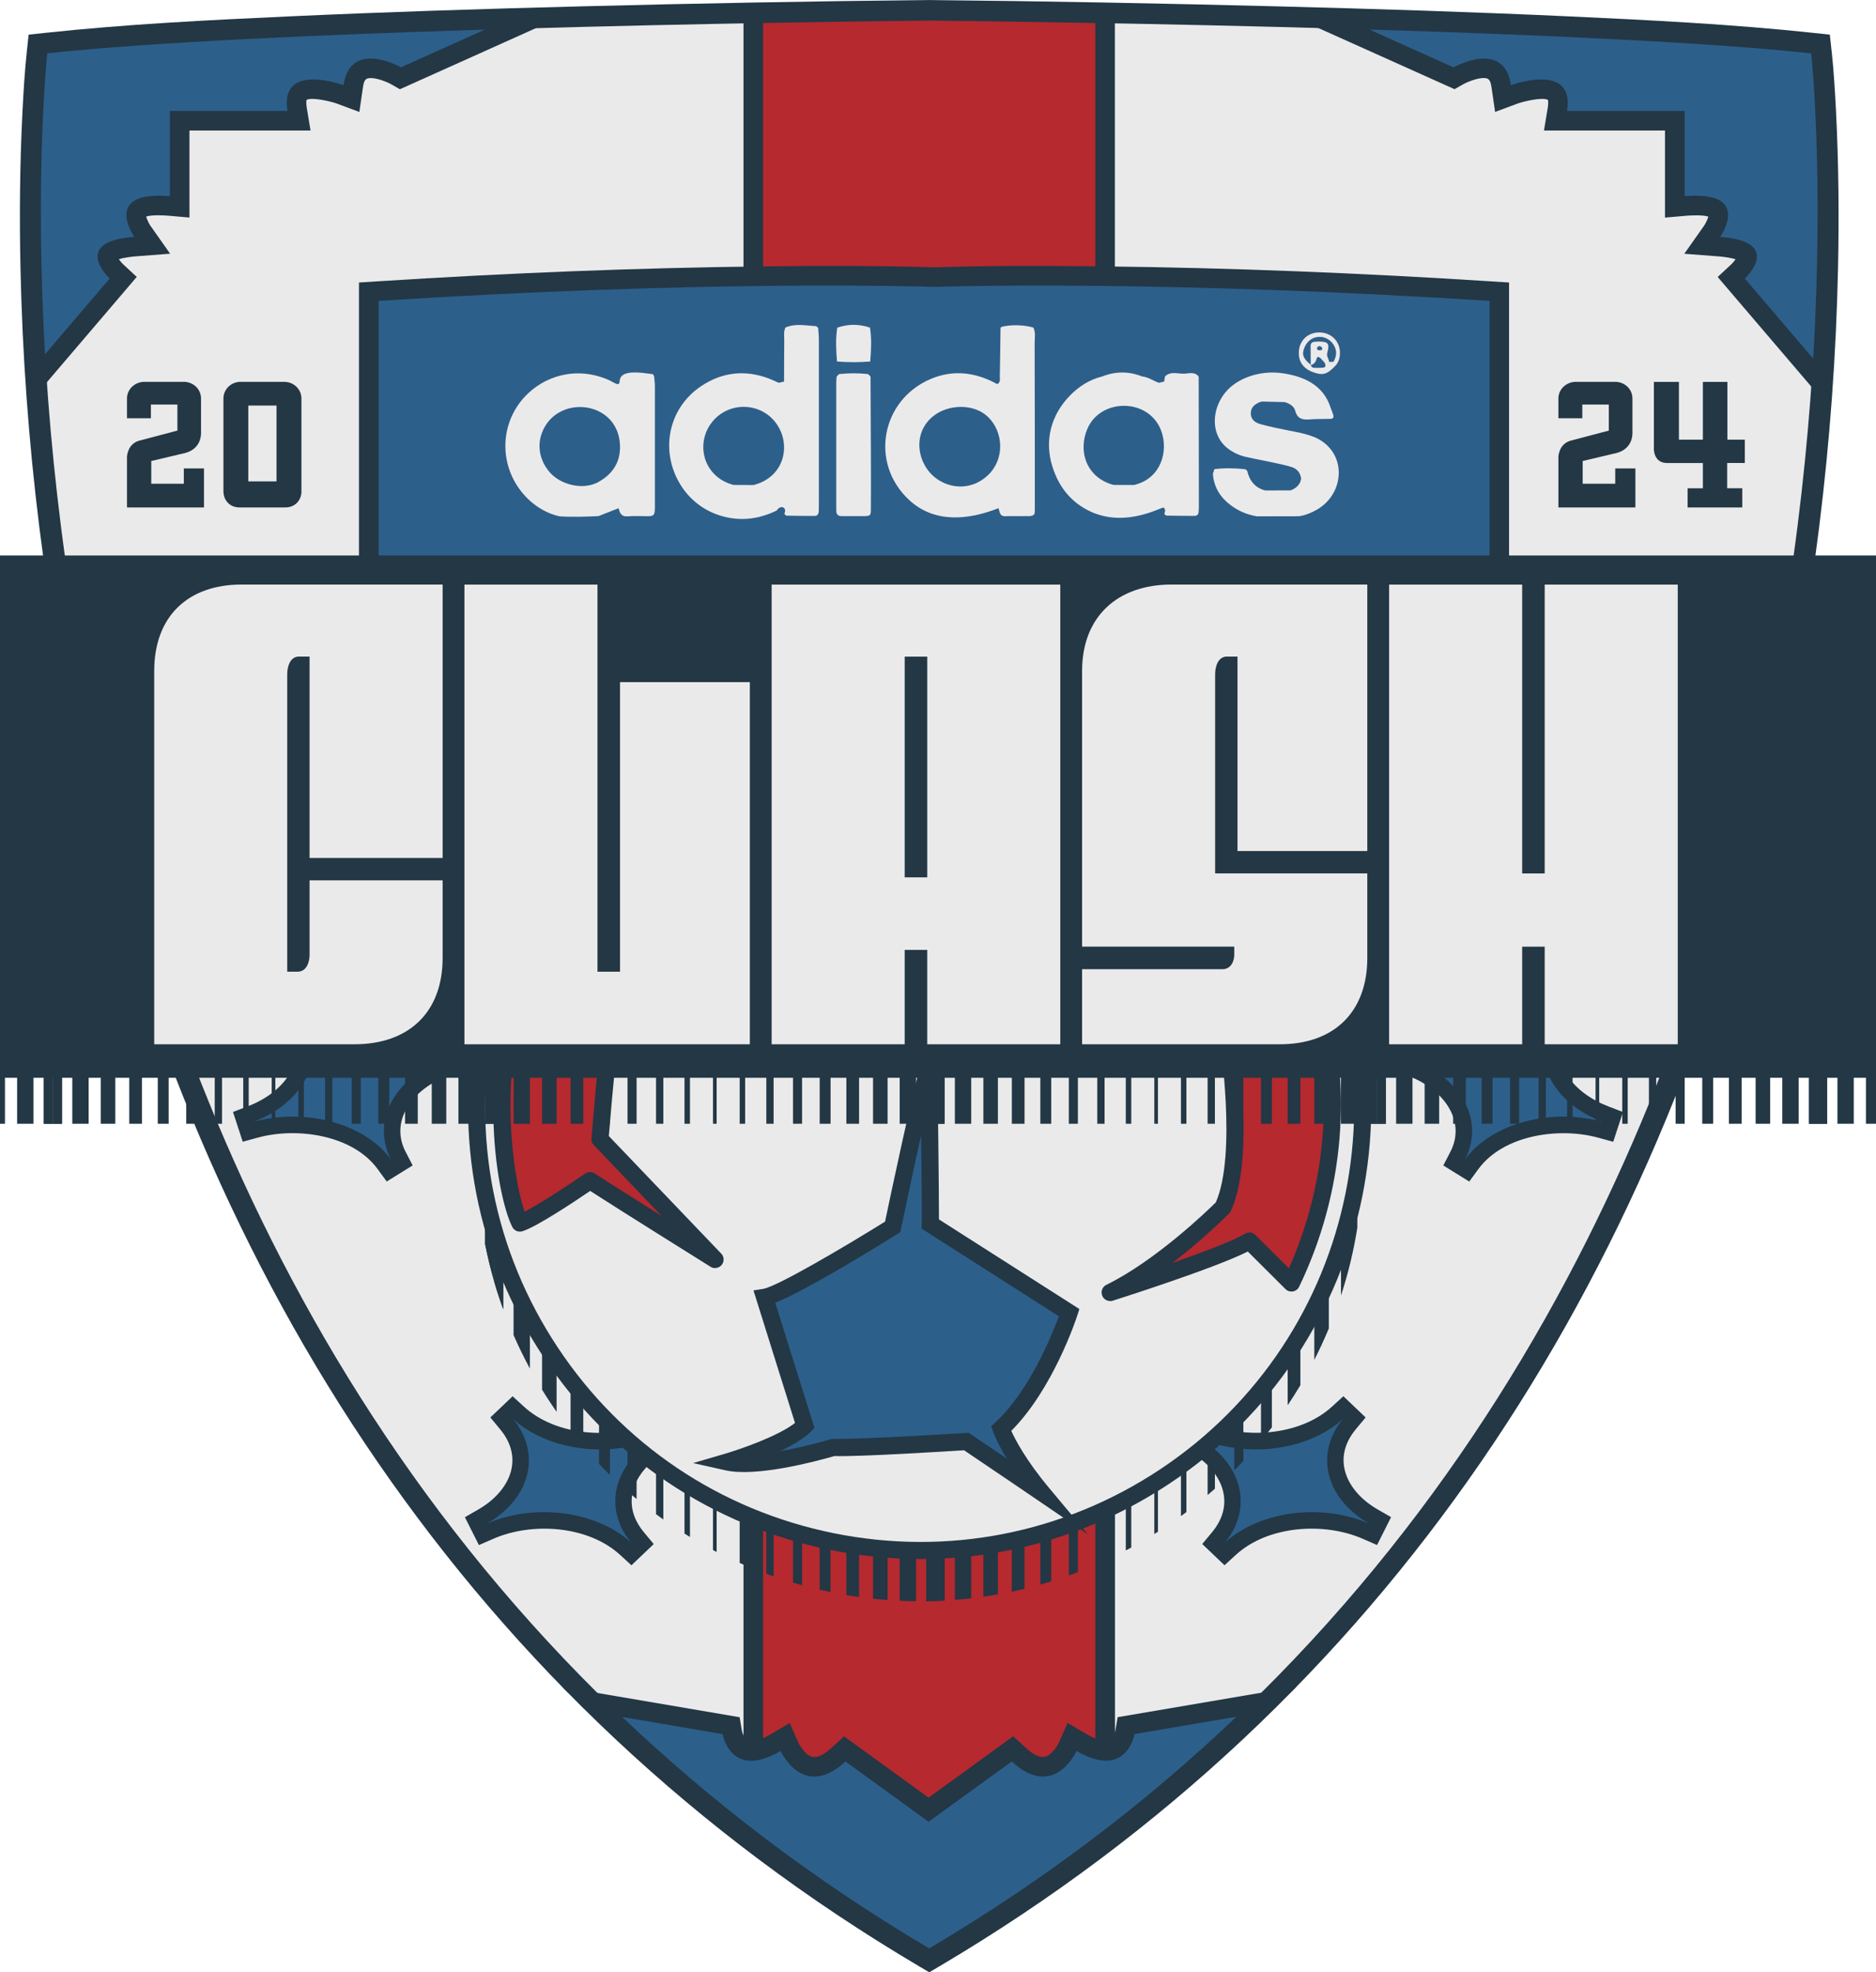 <?xml version="1.0" encoding="UTF-8"?><svg id="_ар_1" xmlns="http://www.w3.org/2000/svg" xmlns:xlink="http://www.w3.org/1999/xlink" viewBox="0 0 412.01 433.18"><defs><style>.cls-1,.cls-2{fill:#ebeaea;}.cls-3{stroke-width:.5px;}.cls-3,.cls-4,.cls-5,.cls-6,.cls-7,.cls-8,.cls-9,.cls-10,.cls-11,.cls-12{fill:none;}.cls-3,.cls-4,.cls-5,.cls-6,.cls-7,.cls-8,.cls-10,.cls-11,.cls-12{stroke:#2b2a29;}.cls-4{stroke-width:1.75px;}.cls-13,.cls-14{fill:#b5292f;}.cls-13,.cls-15,.cls-16,.cls-2{fill-rule:evenodd;}.cls-5{stroke-width:2.25px;}.cls-6{stroke-width:1.25px;}.cls-7{stroke-width:2px;}.cls-17,.cls-15{fill:#233745;}.cls-8{stroke-width:2.5px;}.cls-18{clip-path:url(#clippath);}.cls-19{fill:url(#Unnamed_Pattern);}.cls-20,.cls-16{fill:#2d5f8b;}.cls-10{stroke-width:1.5px;}.cls-11{stroke-width:1px;}.cls-12{stroke-width:.75px;}</style><clipPath id="clippath"><rect class="cls-9" width="60.75" height="72"/></clipPath><pattern id="Unnamed_Pattern" x="0" y="0" width="60.75" height="72" patternTransform="translate(-2100.13 -403.18) scale(1.61 -1.61)" patternUnits="userSpaceOnUse" viewBox="0 0 60.75 72"><g><rect class="cls-9" width="60.75" height="72"/><g class="cls-18"><line class="cls-8" x1="60.75" y1="72" x2="60.75"/><line class="cls-3" x1="30.37" y1="72" x2="30.37"/><line class="cls-12" x1="26.58" y1="72" x2="26.58"/><line class="cls-11" x1="22.78" y1="72" x2="22.78"/><line class="cls-6" x1="18.98" y1="72" x2="18.98"/><line class="cls-10" x1="15.19" y1="72" x2="15.19"/><line class="cls-4" x1="11.39" y1="72" x2="11.39"/><line class="cls-7" x1="7.59" y1="72" x2="7.59"/><line class="cls-5" x1="3.8" y1="72" x2="3.8"/><line class="cls-8" y1="72"/><line class="cls-12" x1="34.17" y1="72" x2="34.17"/><line class="cls-11" x1="37.97" y1="72" x2="37.97"/><line class="cls-6" x1="41.76" y1="72" x2="41.76"/><line class="cls-10" x1="45.56" y1="72" x2="45.56"/><line class="cls-4" x1="49.36" y1="72" x2="49.36"/><line class="cls-7" x1="53.16" y1="72" x2="53.16"/><line class="cls-5" x1="56.95" y1="72" x2="56.95"/><line class="cls-8" x1="60.75" y1="72" x2="60.75"/><line class="cls-8" y1="72"/></g></g></pattern></defs><path class="cls-1" d="M397.77,11.71c-54.95-5.88-193.69-7.19-193.69-7.19,0,0-138.74,1.31-193.69,7.19,0,0-30.63,283.58,193.69,416.22C428.4,295.29,397.77,11.71,397.77,11.71"/><path class="cls-15" d="M402.27,11.22c.47,4.38,.73,8.86,.96,13.25,.58,11.49,.68,23.03,.44,34.52-.82,37.82-5.52,75.99-14.13,112.83-25.66,109.69-84.86,201.88-183.15,259.99l-2.3,1.36-2.3-1.36C103.49,373.7,44.29,281.52,18.63,171.83,10.01,134.99,5.32,96.82,4.5,59c-.25-11.5-.15-23.04,.44-34.52,.22-4.39,.49-8.88,.96-13.25l.39-3.62,3.62-.39c17.72-1.9,35.81-2.81,53.61-3.62,21.29-.98,42.61-1.65,63.92-2.2,25.52-.65,51.08-1.15,76.6-1.39h.08c25.53,.24,51.08,.74,76.6,1.39,21.31,.55,42.62,1.22,63.92,2.2,17.81,.82,35.89,1.73,53.61,3.62l3.62,.39,.39,3.62Z"/><path class="cls-1" d="M397.77,11.71c-54.95-5.88-193.69-7.19-193.69-7.19,0,0-138.74,1.31-193.69,7.19,0,0-30.63,283.58,193.69,416.22C428.4,295.29,397.77,11.71,397.77,11.71"/><path class="cls-15" d="M244.86,124.65c49.19,.65,98.36,2.48,147.46,5.47l4.74,.29-.76,4.69c-2.88,17.8-6.63,35.47-11.32,52.88l-.91,3.38-3.49-.21c-45.19-2.68-90.44-4.34-135.71-4.96v219.37l-1.7,1.29c-11.81,8.97-24.13,17.24-36.9,24.79l-2.19,1.29-2.19-1.29c-12.76-7.55-25.09-15.82-36.9-24.79l-1.7-1.29V186.18c-45.27,.62-90.52,2.28-135.71,4.96l-3.49,.21-.91-3.38c-4.69-17.41-8.45-35.08-11.33-52.88l-.76-4.69,4.74-.29c49.1-2.99,98.27-4.82,147.46-5.47V.83l4.22-.08c12.17-.22,24.35-.42,36.52-.53h.08c12.17,.11,24.35,.31,36.52,.53l4.22,.08V124.65Z"/><path class="cls-14" d="M240.56,128.89V5.05c-21.76-.39-36.49-.53-36.49-.53,0,0-14.73,.14-36.49,.53v123.84c-50.52,.6-101.03,2.44-151.49,5.52,2.69,16.63,6.34,34.27,11.23,52.44,46.73-2.77,93.49-4.45,140.26-5.02v221.59c11.35,8.62,23.48,16.82,36.49,24.51,13-7.69,25.14-15.89,36.49-24.51V181.83c46.77,.57,93.53,2.25,140.26,5.02,4.9-18.18,8.54-35.81,11.23-52.44-50.46-3.08-100.97-4.92-151.49-5.52"/><path class="cls-15" d="M41.61,28.66v19.12l-4.67-.41c-.88-.08-3.63-.22-4.84,.19,.16,.64,.66,1.62,.91,1.98l4.35,6.18-7.54,.58c-.7,.05-2.57,.26-3.72,.63,.3,.43,.69,.88,.92,1.09l3.01,2.8L6.23,88.71l-.62-10.66c-.94-16.07-1.22-32.27-.65-48.36,.22-6.08,.49-12.39,1.15-18.45l.37-3.44,3.44-.37c14.38-1.54,28.97-2.38,43.42-3.12,17.66-.91,35.33-1.56,53.01-2.1l21.65-.66-40.17,18.05-1.9-1.08c-1.1-.62-2.83-1.23-4.07-1.35-1.67-.17-1.92,.47-2.17,2.16l-.77,5.26-4.97-1.85c-1.16-.43-5.41-1.47-6.62-.8-.13,.41-.02,1.39,.04,1.73l.83,5h-26.59Z"/><path class="cls-20" d="M29.5,52.03s-7.21-10.24,7.81-8.93V24.37h25.83c-1.8-10.89,12.31-5.66,12.31-5.66,1.5-10.24,12.61-3.92,12.61-3.92l18.42-8.28c-35.85,1.1-73.23,2.75-96.1,5.2,0,0-2.81,26.07-.49,66.09l14.2-16.63s-8.71-8.06,5.4-9.15"/><path class="cls-15" d="M365.68,28.67h-26.59l.83-5c.06-.34,.17-1.32,.04-1.73-1.21-.67-5.46,.36-6.62,.79l-4.98,1.85-.77-5.26c-.25-1.69-.5-2.33-2.17-2.16-1.24,.12-2.97,.73-4.07,1.35l-1.9,1.08L279.24,1.53l21.63,.66c17.84,.54,35.68,1.19,53.5,2.1,14.59,.75,29.33,1.59,43.85,3.15l3.44,.37,.37,3.44c.67,6.14,.94,12.56,1.16,18.72,.57,16.32,.26,32.74-.71,49.04l-.64,10.63-24.6-28.81,3.01-2.8c.23-.21,.62-.66,.92-1.09-1.16-.37-3.02-.58-3.72-.63l-7.54-.58,4.35-6.17c.26-.38,.77-1.34,.92-1.99-1.2-.41-3.96-.27-4.84-.19l-4.67,.41V28.67Z"/><path class="cls-20" d="M331.84,18.71s14.11-5.23,12.31,5.66h25.83v18.73c15.02-1.31,7.81,8.93,7.81,8.93,14.11,1.09,5.41,9.15,5.41,9.15l15.01,17.58c2.43-40.56-.43-67.04-.43-67.04-23.07-2.47-60.9-4.13-97.03-5.23l18.48,8.31s11.11-6.32,12.61,3.92"/><path class="cls-15" d="M203.94,394.81l18.59-13.48,2.59,2.39c1.26,1.16,3.37,2.93,5.15,1.79,.88-.56,1.8-1.75,2.25-2.71l1.94-4.38,4.15,2.43c.97,.57,4.12,2.27,5.3,1.27,.5-.42,.92-1.35,1.04-1.99l.51-2.99,39.27-6.69-10.2,9.71c-20.72,19.73-43.63,36.91-68.25,51.46l-2.19,1.29-2.19-1.29c-24.6-14.54-47.49-31.7-68.19-51.4l-10.21-9.71,38.94,6.64,.51,3.01c.08,.48,.51,1.47,.97,1.91,1.18,1.13,4.37-.62,5.37-1.2l4.15-2.43,1.94,4.38c.44,.94,1.37,2.14,2.25,2.71,1.78,1.14,3.89-.64,5.15-1.79l2.59-2.39,18.59,13.48Z"/><path class="cls-20" d="M236.43,384.56s-4.88,10.93-14.23,2.31l-18.26,13.24-18.26-13.24c-9.34,8.62-14.23-2.31-14.23-2.31-11.04,6.47-12.74-3.7-12.74-3.7l-22.05-3.76c19.42,18.48,41.74,35.64,67.41,50.82,25.7-15.19,48.04-32.37,67.47-50.88l-22.38,3.81s-1.7,10.17-12.74,3.7"/><path class="cls-20" d="M381.93,158.69h0c-12.25,.72-21.86,7.93-22.44,16.84-.99-8.89-10.93-15.85-23.21-16.27,12.25-.72,21.86-7.93,22.44-16.84,.99,8.89,10.93,15.85,23.21,16.27"/><path class="cls-20" d="M25.69,158.69h0c12.25,.72,21.86,7.93,22.44,16.84,.99-8.89,10.93-15.85,23.21-16.27-12.25-.72-21.86-7.93-22.43-16.84-.99,8.89-10.93,15.85-23.21,16.27"/><path class="cls-15" d="M311.26,229.28c8.52,2.33,20.78,.65,26.32-6.93l1.98-2.71,5.7,3.53-1.54,2.98c-1.56,3-1.55,6.19,.01,9.17,1.92,3.68,5.71,6.22,9.5,7.68l3.21,1.23-2.14,6.54-3.32-.91c-8.52-2.33-20.78-.65-26.32,6.93l-1.98,2.71-5.7-3.53,1.54-2.97c1.56-3,1.55-6.19-.01-9.17-1.92-3.68-5.71-6.22-9.5-7.68l-3.21-1.23,2.14-6.54,3.32,.91Zm-11.97,108.68c-8.55-3.73-20.83-2.91-27.87,3.53l-2.49,2.28-4.89-4.66,2.16-2.6c5.48-6.59,1.91-13.74-4.78-17.59l-2.97-1.71,3.08-6.12,3.14,1.37c8.55,3.73,20.83,2.91,27.87-3.53l2.49-2.28,4.89,4.66-2.16,2.6c-5.48,6.59-1.91,13.74,4.78,17.59l2.97,1.71-3.08,6.12-3.14-1.37Zm-194.22-6.45c6.7-3.85,10.26-10.99,4.78-17.59l-2.16-2.6,4.89-4.66,2.49,2.28c7.04,6.45,19.32,7.27,27.87,3.53l3.14-1.37,3.08,6.12-2.97,1.71c-6.7,3.85-10.26,10.99-4.78,17.59l2.16,2.6-4.89,4.66-2.49-2.28c-7.04-6.45-19.32-7.27-27.87-3.53l-3.14,1.37-3.08-6.12,2.97-1.71Zm-50.69-88.51c3.79-1.46,7.58-4,9.5-7.68,1.56-2.99,1.57-6.17,.01-9.17l-1.54-2.98,5.7-3.53,1.98,2.71c5.54,7.59,17.79,9.26,26.32,6.93l3.32-.91,2.14,6.54-3.21,1.23c-3.79,1.46-7.58,4-9.5,7.68-1.56,2.99-1.57,6.17-.01,9.17l1.54,2.97-5.7,3.53-1.98-2.71c-5.54-7.59-17.8-9.26-26.32-6.93l-3.32,.91-2.14-6.54,3.21-1.23Z"/><path class="cls-20" d="M351.93,246.38h0c-11.51-3.14-24.44,.41-30.19,8.29,4.33-8.34-.57-17.72-11.43-21.9,11.51,3.14,24.44-.41,30.19-8.29-4.33,8.35,.57,17.72,11.43,21.9m-51.19,88.27h0c-10.53-4.6-24.13-2.81-31.76,4.18,6.34-7.64,3.87-17.5-5.77-23.04,10.53,4.6,24.13,2.81,31.76-4.18-6.34,7.64-3.87,17.5,5.77,23.04Zm-193.86,0h0c10.53-4.6,24.13-2.81,31.76,4.18-6.34-7.64-3.87-17.5,5.77-23.04-10.53,4.6-24.13,2.81-31.76-4.18,6.34,7.64,3.87,17.5-5.77,23.04Zm-51.19-88.27h0c11.51-3.14,24.44,.41,30.19,8.29-4.33-8.34,.57-17.72,11.43-21.9-11.51,3.14-24.44-.41-30.19-8.29,4.33,8.35-.57,17.72-11.43,21.9Z"/><path class="cls-19" d="M327.15,162.28V77.33c-70.56-4.5-116.71-3.24-122-3.07-5.29-.17-51.44-1.44-122,3.07v84.94s-2.38,98.75,121.48,149.85c0,0,.34,.29,.52,.22,.18,.07,.52-.22,.52-.22,123.86-51.09,121.48-149.85,121.48-149.85"/><path class="cls-15" d="M331.45,150.94c.13,5.53-.7,11.96-1.62,17.37-2.38,14.03-6.94,27.83-13.1,40.64-22.03,45.82-62.85,76.59-109.03,95.72-.78,.47-1.66,.73-2.56,.72-.9,.01-1.78-.25-2.56-.72-46.18-19.13-87-49.9-109.03-95.72-6.16-12.81-10.72-26.61-13.09-40.64-.92-5.42-1.75-11.86-1.62-17.34V62.05l4.02-.26c28.52-1.82,57.13-2.99,85.7-3.29,12.15-.13,24.42-.17,36.57,.22,12.15-.39,24.42-.35,36.57-.22,28.58,.3,57.18,1.47,85.7,3.29l4.02,.26v88.9Z"/><path class="cls-20" d="M327.15,151.02V66.08c-70.56-4.5-116.71-3.24-122-3.07-5.29-.17-51.44-1.44-122,3.07v84.94s-2.38,98.75,121.48,149.85c0,0,.34,.29,.52,.22,.18,.07,.52-.22,.52-.22,123.86-51.09,121.48-149.85,121.48-149.85"/><path class="cls-1" d="M179.67,72.01c-.16-.13-.3-.37-.47-.38-2.25-.12-4.52-.65-6.71,.31-.42,.89-.24,1.85-.25,2.78-.03,3.03-.03,6.05-.04,9.08-.39,.09-.79,.18-1.18,.27-.76-.33-1.51-.7-2.29-.99-5.15-1.89-10.07-1.35-14.63,1.65-7.66,5.05-9.27,14.96-4.25,22.35,1.95,2.87,4.82,5.06,8.28,6.14,4.3,1.35,8.45,.85,12.46-1.1,.06-.08,.1-.17,.17-.25,.36-.41,.88-.65,1.32-.38,.47,.29,.38,.86,.18,1.35,.15,.14,.29,.4,.44,.41,2.08,.04,4.16,.07,6.23,.06,.63,0,.87-.48,.89-1.05,.02-.62,.02-1.25,.02-1.87,0-11.97,0-23.93,0-35.9,0-.83-.1-1.65-.16-2.48m-14.15,34.52c-1.48,0-2.95-.01-4.43-.02-6.94-1.84-8.55-9.65-4.31-14.28,3.85-4.21,10.72-3.75,13.91,1.08,3.06,4.64,1.49,11.48-5.17,13.21Z"/><path class="cls-1" d="M226.93,71.94c-2.02-.61-5.05-.68-6.98-.14-.08,.02-.14,.15-.21,.23-.05,3.54-.09,7.09-.16,10.64-.01,.56,.23,1.23-.55,1.7-4.67-2.58-9.59-3.28-14.65-1.13-10.82,4.61-13.45,18.4-4.77,26.52,5.61,5.25,13.1,4.44,19.69,1.85,.16,.48,.21,1.02,.49,1.38,.42,.54,1.12,.36,1.72,.36,1.44,.02,2.88,0,4.32,0,.52,0,1.03-.01,1.38-.5,.02-.27,.04-.54,.06-.81,0-12.25,0-24.5-.04-36.75,0-1.12,.26-2.29-.29-3.37m-9.98,32.46c-3.48,3.28-8.11,3.06-11.34,.7-4.14-3.04-5.42-9.83-.69-13.66,3.29-2.67,8.97-2.87,12.09,.18,3.37,3.28,3.7,9.24-.07,12.79Z"/><path class="cls-1" d="M143.64,82.67c-.08-.17-.14-.47-.24-.48-1.26-.16-3.66-.59-5.36-.28-1.02,.18-1.79,.63-1.92,1.56-.07,.49-.02,1.14-.84,.8-.57-.24-1.1-.6-1.67-.85-7.19-3.1-14.16-.78-18.34,3.69-5.32,5.7-5.72,14.34-.97,20.6,2.19,2.88,5.27,4.97,8.61,5.69,2.85,.18,5.7,.08,8.54-.05,1.44-.57,2.88-1.13,4.41-1.74,.26,1.05,.59,1.91,1.97,1.79,1.55-.14,3.12-.01,4.69-.04,.98-.02,1.23-.3,1.29-1.33,.03-.52,.02-1.04,.02-1.56,0-8.54,0-17.08,0-25.63,0-.72-.11-1.45-.17-2.17m-12.18,23.17c-3.32,1.86-8.21,.72-10.67-2.03-2.09-2.34-2.94-5.54-1.84-8.61,3.12-8.66,16.43-7.39,17.17,2.16,.3,3.79-1.36,6.62-4.67,8.47Z"/><path class="cls-1" d="M288.5,95.95c-1.74-.72-3.6-1.02-5.44-1.39-2.04-.41-4.09-.82-6.1-1.37-1.11-.3-2.18-.86-2.25-2.28-.07-1.36,.77-2.08,1.9-2.57,.19-.08,.4-.1,.61-.15,1.64,.04,3.29,.08,4.93,.12,1.04,.3,2.04,.9,2.3,1.88,.48,1.84,1.63,2.04,3.2,1.92,1.53-.11,3.08-.08,4.62-.12,.5-.03,.67-.37,.56-.77-.14-.55-.38-1.08-.58-1.62-1.6-5.14-6.1-7.04-10.86-7.66-3.69-.49-7.82,.46-10.73,2.74-4.56,3.57-5.59,11-.32,14.3,.96,.6,1.99,1.07,3.1,1.33,2.84,.66,7.62,1.46,10.18,2.25,1.29,.39,1.99,1.29,2.14,2.63-.07,.24-.15,.49-.22,.73-.44,.9-1.18,1.45-2.1,1.78-1.86,0-3.71,.01-5.56,.02-2.27-.58-3.46-2.15-3.98-4.34-.17-.11-.32-.31-.5-.33-2.23-.25-4.47-.28-6.7-.01-.04,0-.05,.19-.07,.29-.09,.29-.27,.59-.24,.87,.24,2.89,1.67,5.1,3.95,6.8,1.7,1.26,3.61,2.06,5.7,2.4,3.09,0,6.18-.01,9.27-.02,1.35-.21,2.61-.71,3.79-1.37,6.45-3.61,6.87-13-.58-16.08"/><path class="cls-1" d="M287.83,81.53h0c2.68,1.06,3.54,.84,5.64-1.4,.66-.88,.87-1.86,.8-2.95-.15-2.43-2.06-4.18-4.57-4.17-2.49,0-4.36,1.82-4.45,4.28-.08,1.99,.81,3.38,2.58,4.24m2.72-.78c-.67,.08-1.36,.03-2.04,.04h0c-.29-.12-.59-.23-.59-.62,.75-.21,1.08-.76,1.27-1.49,.1-.4,.5-.29,.72-.1,.38,.33,.69,.74,1.03,1.11,.2,.47,.36,.97-.38,1.06Zm-1.3-4.23c.02-.3,.22-.52,.57-.49,.33,.02,.5,.23,.6,.52-.04,.37-.34,.37-.6,.38-.28,.01-.6-.04-.57-.41Zm-2.73-.28c.71-1.59,2.11-2.43,3.74-2.23,1.54,.18,2.9,1.5,3.14,3.06,.13,.87-.12,1.65-.54,2.39-.32,.01-.64,.03-.97,.04,0-.69-.62-1.15-.39-2.01,.56-2.11,.18-2.48-2.01-2.47-.31,0-.61,.03-.91,.07-.47,.06-.73,.37-.74,.82-.01,1.4,.01,2.8,.03,4.2-1.7-1.35-2.04-2.32-1.35-3.86Z"/><path class="cls-1" d="M263.14,82.55c-.83-.87-1.92-.57-2.88-.49-1.46,.12-3.06-.64-4.38,.58-.07,.39-.14,.78-.21,1.16-.39,.09-.79,.18-1.18,.27-1.23-.45-2.33-1.26-3.68-1.4-2.9-1.14-5.8-1.14-8.7,0-2.82,.69-5.17,2.19-7.17,4.25-4.16,4.29-5.58,9.9-3.82,15.52,1.18,3.78,3.23,6.67,6.17,8.66,8.54,5.8,17.84,.15,18.24,.39,.48,.29,.38,.86,.18,1.35,.15,.14,.29,.4,.44,.4,2.08,.04,4.17,.06,6.25,.06,.45,0,.77-.29,.83-.76,.05-.41,.07-.83,.07-1.25-.01-9.49-.03-18.99-.04-28.48-.04-.09-.06-.21-.13-.28m-14.13,23.99c-1.48,0-2.95,0-4.43-.01-6.03-1.6-7.9-7.5-5.71-12.44,2.96-6.69,13.52-6.67,16.18,.58,1.59,4.33,.05,10.48-6.03,11.88Z"/><path class="cls-1" d="M190.55,82.15c-2.05-.22-4.11-.22-6.17,0-.23,.02-.43,.37-.64,.57-.03,.42-.08,.83-.08,1.25,0,8.99,0,17.98,0,26.97,0,.42,0,.84,.01,1.25,0,.74,.35,1.16,1.13,1.16,1.67,0,3.35,.02,5.02,0,1.31-.02,1.43-.13,1.44-1.47,.03-3.45,.02-6.9,.01-10.35-.02-6.27-.06-12.54-.08-18.81-.21-.2-.41-.55-.64-.57"/><path class="cls-1" d="M183.88,71.96c-.39,2.46-.26,4.92-.06,7.44,2.46,.19,4.83,.19,7.3,0,.21-2.53,.33-4.98-.05-7.44-2.4-.82-4.79-.82-7.19,0"/><path class="cls-17" d="M248.45,170.43h-1.2v-2.23c.4,.21,.8,.42,1.2,.64v1.6Z"/><path class="cls-17" d="M242.59,170.43h-1.6v-5.23c.53,.23,1.07,.47,1.6,.71v4.52Z"/><path class="cls-17" d="M236.73,170.43h-1.99v-7.71c.67,.24,1.33,.48,1.99,.74v6.97Z"/><path class="cls-17" d="M230.87,170.43h-2.39v-9.7c.8,.23,1.6,.46,2.39,.71v8.99Z"/><path class="cls-17" d="M225.01,170.43h-2.79v-11.25c.93,.2,1.86,.41,2.79,.64v10.61Z"/><path class="cls-17" d="M219.16,170.43h-3.19v-12.36c1.07,.15,2.13,.33,3.19,.52v11.85Z"/><path class="cls-17" d="M213.3,170.43h-3.59v-13.07c1.2,.1,2.4,.21,3.59,.35v12.71Z"/><path class="cls-17" d="M207.44,170.43h-1.99v-13.31c.66,.02,1.33,.06,1.99,.09v13.22Z"/><path class="cls-17" d="M207.44,170.43h-1.99v-13.31c.66,.02,1.33,.06,1.99,.09v13.22Z"/><path class="cls-17" d="M254.3,285.3h-.8v-113.52c.27,.17,.53,.33,.8,.5v113.02Z"/><rect class="cls-17" x="247.25" y="170.43" width="1.2" height="114.86"/><rect class="cls-17" x="240.99" y="170.43" width="1.6" height="114.86"/><rect class="cls-17" x="234.74" y="170.43" width="1.99" height="114.86"/><rect class="cls-17" x="228.48" y="170.43" width="2.39" height="114.86"/><rect class="cls-17" x="222.22" y="170.43" width="2.79" height="114.86"/><rect class="cls-17" x="215.97" y="170.43" width="3.19" height="114.86"/><rect class="cls-17" x="209.71" y="170.43" width="3.59" height="114.86"/><rect class="cls-17" x="205.45" y="170.43" width="1.99" height="114.86"/><path class="cls-17" d="M260.56,285.3h-1.2v-109.57c.4,.29,.8,.59,1.2,.89v108.68Z"/><path class="cls-17" d="M266.82,285.3h-1.6v-104.94c.54,.46,1.07,.92,1.6,1.39v103.54Z"/><path class="cls-17" d="M273.07,285.3h-1.99v-99.49c.67,.68,1.34,1.37,1.99,2.07v97.42Z"/><path class="cls-17" d="M279.33,285.3h-2.39v-93.02c.81,.98,1.61,1.99,2.39,3.01v90.01Z"/><path class="cls-17" d="M285.59,285.3h-2.79v-85.17l.3,.45c.87,1.31,1.7,2.63,2.49,3.96v80.76Z"/><path class="cls-17" d="M291.84,285.3h-3.19v-75.23c1.16,2.26,2.22,4.55,3.19,6.86v68.37Z"/><path class="cls-17" d="M294.51,284.54v-60.44c1.6,4.88,2.79,9.84,3.59,14.83v30.71c-.8,5.05-2,10.03-3.59,14.9"/><rect class="cls-17" x="205.45" y="170.43" width="1.99" height="114.86"/><path class="cls-17" d="M253.51,336.92v-51.63h.8v51.12c-.27,.17-.53,.34-.8,.5"/><path class="cls-17" d="M247.25,340.52v-55.22h1.2v54.58c-.4,.22-.8,.43-1.2,.64"/><path class="cls-17" d="M240.99,343.53v-58.24h1.6v57.52c-.53,.24-1.06,.48-1.6,.72"/><path class="cls-17" d="M234.74,346.02v-60.73h1.99v59.99c-.66,.25-1.33,.5-1.99,.74"/><path class="cls-17" d="M228.48,348.02v-62.73h2.39v62.02c-.8,.25-1.59,.48-2.39,.71"/><path class="cls-17" d="M222.22,349.57v-64.27h2.79v63.64c-.93,.23-1.86,.44-2.79,.64"/><path class="cls-17" d="M215.97,350.68v-65.39h3.19v64.87c-1.06,.19-2.13,.36-3.19,.51"/><path class="cls-17" d="M209.71,351.38v-66.08h3.59v65.73c-1.2,.14-2.39,.25-3.59,.35"/><path class="cls-17" d="M205.45,285.3h1.99v66.23c-.66,.04-1.33,.07-1.99,.09v-66.32Z"/><path class="cls-17" d="M259.36,332.97v-47.67h1.2v46.79c-.4,.3-.79,.59-1.2,.89"/><path class="cls-17" d="M265.22,328.35v-43.05h1.6v41.66c-.53,.47-1.06,.93-1.6,1.39"/><path class="cls-17" d="M271.08,322.93v-37.63h1.99v35.57c-.65,.7-1.32,1.38-1.99,2.06"/><path class="cls-17" d="M276.94,316.48v-31.18h2.39v28.18c-.78,1.02-1.57,2.02-2.39,3"/><path class="cls-17" d="M282.8,308.64v-23.34h2.79v18.93c-.89,1.49-1.82,2.96-2.79,4.41"/><path class="cls-17" d="M288.65,298.67v-13.38h3.19v6.47c-.97,2.34-2.04,4.64-3.19,6.91"/><path class="cls-17" d="M205.45,285.3h1.99v66.23c-.66,.04-1.33,.07-1.99,.09v-66.32Z"/><path class="cls-17" d="M205.45,170.43h-2v-13.37c.67,.01,1.33,.03,2,.05v13.31Z"/><path class="cls-17" d="M157.39,170.43h-.8v-2.12c.27-.14,.53-.28,.8-.42v2.54Z"/><path class="cls-17" d="M163.64,170.43h-1.2v-4.98c.4-.18,.8-.35,1.2-.52v5.5Z"/><path class="cls-17" d="M169.9,170.43h-1.6v-7.37c.53-.2,1.06-.39,1.6-.58v7.94Z"/><path class="cls-17" d="M176.16,170.43h-1.99v-9.32c.66-.2,1.33-.39,1.99-.57v9.9Z"/><path class="cls-17" d="M182.41,170.43h-2.39v-10.88c.8-.18,1.59-.36,2.39-.52v11.4Z"/><path class="cls-17" d="M188.67,170.43h-2.79v-12.04c.93-.16,1.86-.3,2.79-.43v12.47Z"/><path class="cls-17" d="M194.93,170.43h-3.19v-12.84c1.06-.11,2.13-.21,3.19-.28v13.13Z"/><path class="cls-17" d="M201.18,170.43h-3.59v-13.28c1.2-.05,2.39-.09,3.59-.09v13.38Z"/><path class="cls-17" d="M205.45,170.43h-2v-13.37c.67,.01,1.33,.03,2,.05v13.31Z"/><rect class="cls-17" x="203.45" y="170.43" width="2" height="114.86"/><rect class="cls-17" x="156.59" y="170.43" width=".8" height="114.86"/><path class="cls-17" d="M151.53,285.3h-1.2v-113.37c.4-.25,.8-.5,1.2-.74v114.11Z"/><path class="cls-17" d="M145.67,285.3h-1.6v-109.1c.53-.39,1.06-.78,1.6-1.16v110.26Z"/><path class="cls-17" d="M139.81,285.3h-1.99v-104.07c.66-.57,1.32-1.14,1.99-1.7v105.77Z"/><path class="cls-17" d="M133.96,285.3h-2.39v-98.08c.78-.82,1.58-1.62,2.39-2.42v100.49Z"/><path class="cls-17" d="M128.1,285.3h-2.79v-90.84c.9-1.16,1.83-2.29,2.79-3.41v94.25Z"/><path class="cls-17" d="M122.24,285.3h-3.19v-81.81c1.01-1.65,2.08-3.28,3.19-4.87v86.69Z"/><path class="cls-17" d="M116.38,285.3h-3.59v-69.78c1.09-2.51,2.29-4.98,3.59-7.39v77.18Z"/><path class="cls-17" d="M110.52,285.3h-.79c-.43-1.27-.83-2.55-1.2-3.84v-54.1c.6-2.07,1.26-4.11,1.99-6.14v64.08Z"/><rect class="cls-17" x="162.45" y="170.43" width="1.2" height="114.86"/><rect class="cls-17" x="168.3" y="170.43" width="1.6" height="114.86"/><rect class="cls-17" x="174.16" y="170.43" width="1.99" height="114.86"/><rect class="cls-17" x="180.02" y="170.43" width="2.39" height="114.86"/><rect class="cls-17" x="185.88" y="170.43" width="2.79" height="114.86"/><rect class="cls-17" x="191.74" y="170.43" width="3.19" height="114.86"/><rect class="cls-17" x="197.59" y="170.43" width="3.59" height="114.86"/><rect class="cls-17" x="203.45" y="170.43" width="2" height="114.86"/><path class="cls-17" d="M110.52,285.3h-.79c-.43-1.27-.83-2.55-1.2-3.84v-54.1c.6-2.07,1.26-4.11,1.99-6.14v64.08Z"/><path class="cls-17" d="M203.45,351.66v-66.37h2v66.32c-.67,.02-1.33,.04-2,.05"/><path class="cls-17" d="M156.59,340.43v-55.13h.8v55.55c-.27-.14-.53-.27-.8-.41"/><path class="cls-17" d="M150.33,336.83v-51.54h1.2v52.27c-.4-.24-.8-.49-1.2-.74"/><path class="cls-17" d="M144.08,332.56v-47.27h1.6v48.43c-.53-.38-1.07-.76-1.6-1.16"/><path class="cls-17" d="M137.82,327.52v-42.22h1.99v43.92c-.67-.56-1.34-1.12-1.99-1.7"/><path class="cls-17" d="M131.56,321.5v-36.2h2.39v38.63c-.81-.79-1.61-1.6-2.39-2.43"/><path class="cls-17" d="M125.31,314.23v-28.94h2.79v32.36c-.95-1.12-1.88-2.26-2.79-3.42"/><path class="cls-17" d="M119.05,305.21v-19.91h3.19v24.78c-.44-.64-.88-1.28-1.31-1.93-.65-.97-1.27-1.95-1.88-2.94"/><path class="cls-17" d="M112.79,293.23v-7.94h3.59v15.29c-1.31-2.42-2.5-4.87-3.59-7.35"/><path class="cls-17" d="M109.73,285.3h.79v2.27c-.27-.75-.54-1.51-.79-2.27"/><path class="cls-17" d="M162.45,343.27v-57.97h1.2v58.49c-.4-.17-.8-.35-1.2-.52"/><path class="cls-17" d="M168.3,345.64v-60.35h1.6v60.92c-.53-.19-1.07-.38-1.6-.57"/><path class="cls-17" d="M174.16,347.59v-62.3h1.99v62.87c-.67-.18-1.33-.37-1.99-.57"/><path class="cls-17" d="M180.02,349.14v-63.85h2.39v64.37c-.8-.16-1.6-.34-2.39-.52"/><path class="cls-17" d="M185.88,350.31v-65.02h2.79v65.45c-.93-.13-1.86-.27-2.79-.43"/><path class="cls-17" d="M191.74,351.12v-65.83h3.19v66.11c-1.07-.08-2.13-.17-3.19-.29"/><path class="cls-17" d="M197.59,351.57v-66.27h3.59v66.37c-1.2-.01-2.39-.04-3.59-.1"/><path class="cls-17" d="M203.45,351.66v-66.37h2v66.32c-.67,.02-1.33,.04-2,.05"/><path class="cls-17" d="M109.73,285.3h.79v2.27c-.27-.75-.54-1.51-.79-2.27"/><path class="cls-17" d="M106.54,273.25v-37.64c.55-2.78,1.21-5.53,2-8.25v54.1c-.79-2.72-1.45-5.46-2-8.21"/><path class="cls-17" d="M106.54,273.25v-37.64c.55-2.78,1.21-5.53,2-8.25v54.1c-.79-2.72-1.45-5.46-2-8.21"/><path class="cls-1" d="M255.8,324.28c-44.78,29.71-105.17,17.48-134.87-27.3-29.7-44.78-17.48-105.17,27.3-134.86,44.78-29.7,105.17-17.48,134.87,27.29,29.7,44.77,17.48,105.17-27.3,134.87"/><path class="cls-17" d="M202.22,342.4c-6.61,0-13.26-.66-19.88-2-25.97-5.26-48.33-20.31-62.98-42.38-14.64-22.07-19.81-48.53-14.55-74.5,5.26-25.97,20.31-48.33,42.38-62.97,22.07-14.65,48.53-19.82,74.5-14.56,25.96,5.25,48.33,20.31,62.97,42.38,30.23,45.57,17.74,107.24-27.82,137.47h0c-16.44,10.91-35.32,16.56-54.62,16.56m-.4-194.66c-18.57,0-36.73,5.44-52.55,15.94-21.24,14.09-35.72,35.6-40.78,60.59-5.06,24.98-.08,50.44,14.01,71.68,14.09,21.24,35.61,35.72,60.59,40.78,24.98,5.05,50.44,.08,71.68-14.01,43.84-29.09,55.85-88.43,26.77-132.27-14.09-21.24-35.61-35.72-60.59-40.78-6.37-1.29-12.77-1.93-19.12-1.93Z"/><path class="cls-13" d="M283.63,281.77c9.39-19.5,11.87-42.4,5.34-64.77l-19.31,10.45s4.14,26.54-1.07,37.71c0,0-12.62,12.74-24.77,18.7,0,0,24.91-7.87,30.55-11.33l9.27,9.23Z"/><path class="cls-17" d="M243.81,285.74c-.75,0-1.45-.45-1.74-1.18-.36-.91,.03-1.95,.92-2.38,10.84-5.31,22.27-16.36,24.03-18.1,4.71-10.71,.82-36.08,.78-36.33-.12-.79,.26-1.56,.96-1.94l19.32-10.45c.5-.27,1.09-.3,1.61-.08,.52,.22,.92,.66,1.08,1.21,6.42,21.98,4.49,45.46-5.45,66.11-.26,.55-.77,.93-1.37,1.03-.6,.11-1.21-.09-1.64-.52l-8.27-8.24c-7.43,3.75-28.69,10.49-29.65,10.8-.19,.06-.38,.09-.56,.09m30.55-15.08c.48,0,.96,.19,1.32,.55l7.37,7.34c8.24-18.51,9.91-39.19,4.74-58.78l-16.09,8.71c.78,5.61,3.36,27.25-1.41,37.48-.09,.19-.21,.37-.37,.53-.34,.34-5.52,5.55-12.43,10.85,6.52-2.27,13.35-4.84,15.9-6.39,.3-.19,.64-.28,.98-.28Z"/><path class="cls-16" d="M204.01,234.57s.42,32.45,.33,34.27l30.49,19.45s-5.41,16.68-14.95,25.48c0,0,1.89,5.6,8.99,14.09,0,0-9.11-6.21-16.62-11.26,0,0-23.73,1.5-29.24,1.3-2.79,.82-16.59,4.68-23.27,3.18,0,0,12.81-3.74,17.03-7.97l-8.84-28.2c4.62-.74,28.14-15.45,28.14-15.45,0,0,6.29-30.19,7.95-34.89"/><path class="cls-17" d="M238.93,337l-11.12-7.58s-8.68-5.92-16.08-10.9c-3.82,.24-22.95,1.44-28.49,1.27-4.25,1.23-17.15,4.65-23.92,3.13l-7.1-1.59,6.98-2.04c3.18-.93,11.63-3.82,15.4-6.77l-9.12-29.11,2.14-.34c3.01-.49,17.72-9.14,26.76-14.77,1.02-4.88,6.31-29.96,7.85-34.35l3.51-9.94,.14,10.54c.04,3.03,.35,27.53,.34,33.27l30.84,19.68-.45,1.38c-.22,.68-5.32,16.18-14.51,25.37,.88,1.95,3.22,6.45,8.2,12.42l8.63,10.33Zm-26.17-22.3l.53,.36c2.56,1.72,5.31,3.58,7.81,5.27-2.2-3.62-2.95-5.8-3-5.95l-.39-1.16,.89-.82c7.51-6.93,12.46-19.23,13.95-23.32l-30.15-19.24,.05-1.09c.04-.85-.04-9.73-.15-19.41-1.58,7.07-3.3,15.14-4.41,20.5l-.16,.78-.68,.42c-3.55,2.22-19.91,12.36-26.79,15.08l8.62,27.5-.8,.8c-1.56,1.56-4.11,3.04-6.8,4.31,5-.88,9.74-2.22,11.19-2.64l.29-.08h.3c5.34,.19,28.82-1.27,29.06-1.29l.64-.04Z"/><path class="cls-13" d="M117.21,208.14l17.76,11.59c-1.1,4.54-3.2,30.48-3.2,30.48l25.28,26.43s-23.68-14.8-27.45-17.33c0,0-12.07,8.34-15.42,9.32-2.89-5.77-8.61-34.67,3.04-60.49"/><path class="cls-17" d="M157.04,278.51c-.34,0-.69-.09-.99-.29-.9-.56-20.64-12.9-26.43-16.66-3.16,2.15-11.87,7.97-14.92,8.86-.87,.26-1.8-.15-2.2-.96-3.74-7.49-8.34-36.95,3.01-62.1,.23-.5,.66-.88,1.18-1.03,.52-.16,1.09-.07,1.55,.23l17.76,11.59c.67,.44,.98,1.24,.8,2.01-.81,3.37-2.34,20.2-3.09,29.35l24.69,25.82c.65,.68,.7,1.74,.1,2.48-.37,.45-.91,.69-1.46,.69m-27.45-21.08c.37,0,.73,.11,1.05,.32,1.82,1.22,8.39,5.37,14.64,9.29l-14.86-15.54c-.37-.39-.56-.91-.52-1.45,.08-.99,1.84-22.61,2.99-29.45l-14.84-9.69c-9.38,22.71-5.45,47.53-2.85,55.22,3.26-1.66,9.52-5.75,13.33-8.38,.32-.22,.69-.33,1.07-.33Z"/><path class="cls-13" d="M242.86,164.69s-18.24,1.71-20.48,2.37c0,0-21.43-.98-32.91,1.16,0,0-15.69-8.09-20.95-9.56,0,0,12.26,10.88,14.91,13.73,0,0-8.62,13.99-10.44,18.12-3.73,1.7-21.38,11.68-30.59,21.61,0,0,18.77-10.31,29.69-12.3,0,0,25.49,14.87,31.36,20.42,0,0,29.08-16.35,31.3-17,0,0,27.26,12.55,29.18,15.02,0,0-20.96-18-26.33-21.87,0,0-4.66-17.96-7.55-23.74l12.8-7.97Z"/><path class="cls-17" d="M203.46,222.12c-.47,0-.93-.17-1.29-.51-5.15-4.86-26.51-17.51-30.41-19.8-10.59,2.2-28.27,11.87-28.45,11.97-.81,.44-1.82,.23-2.38-.49-.57-.73-.52-1.75,.1-2.43,9.01-9.71,25.6-19.31,30.54-21.74,1.91-3.96,7.44-13.09,9.49-16.45-3.8-3.73-13.68-12.5-13.79-12.6-.65-.58-.82-1.53-.4-2.3,.42-.77,1.31-1.15,2.15-.91,4.86,1.36,17.82,7.92,20.73,9.41,11.09-1.91,29.84-1.2,32.43-1.09,3.19-.7,17.54-2.07,20.49-2.35,.85-.08,1.68,.44,1.95,1.27,.28,.82-.05,1.73-.79,2.19l-11.41,7.1c2.61,6.22,6.01,18.85,6.81,21.9,5.6,4.18,22.17,18.36,25.39,21.12,.35,.27,.62,.51,.77,.71,.59,.76,.51,1.85-.18,2.51-.7,.66-1.79,.69-2.52,.07-.03-.02-.35-.3-.92-.79-3.17-2.16-15.54-8.27-27.08-13.6-3.6,1.68-20.06,10.81-30.34,16.58-.29,.16-.6,.24-.92,.24m-31.36-24.17c.33,0,.66,.09,.95,.26,1,.58,23.3,13.62,30.65,19.75,7.94-4.46,28.39-15.88,30.53-16.51,.44-.13,.9-.09,1.31,.1,3.22,1.49,8.13,3.77,13.05,6.17-4.98-4.18-9.89-8.21-12.09-9.79-.36-.25-.61-.63-.72-1.05-.04-.18-4.64-17.83-7.42-23.37-.43-.87-.14-1.92,.69-2.43l5.97-3.72c-5.63,.58-11.12,1.22-12.12,1.51-.2,.06-.41,.08-.61,.07-.21,0-21.35-.95-32.48,1.13-.41,.07-.83,.01-1.2-.18-.09-.05-5.29-2.72-10.63-5.24,2.88,2.63,5.69,5.24,6.83,6.47,.58,.62,.67,1.54,.22,2.26-.09,.14-8.57,13.92-10.32,17.89-.19,.42-.52,.76-.94,.95-2.41,1.09-10.83,5.78-18.84,11.62,5.6-2.5,11.93-4.97,16.83-5.86,.11-.02,.23-.03,.34-.03Z"/><rect class="cls-17" x="409.8" y="132.1" width="2.21" height="38.33"/><rect class="cls-17" x="403.54" y="132.1" width="3.59" height="38.33"/><rect class="cls-17" x="399.28" y="132.1" width="1.99" height="38.33"/><rect class="cls-17" x="399.28" y="132.1" width="1.99" height="38.33"/><rect class="cls-17" x="409.8" y="170.43" width="2.21" height="76.38"/><rect class="cls-17" x="403.54" y="170.43" width="3.59" height="76.38"/><rect class="cls-17" x="399.28" y="170.43" width="1.99" height="76.38"/><rect class="cls-17" x="399.28" y="170.43" width="1.99" height="76.38"/><rect class="cls-17" x="397.29" y="132.1" width="2" height="38.33"/><rect class="cls-17" x="350.42" y="132.1" width=".8" height="38.33"/><rect class="cls-17" x="344.17" y="132.1" width="1.2" height="38.33"/><rect class="cls-17" x="337.91" y="132.1" width="1.6" height="38.33"/><rect class="cls-17" x="331.65" y="132.1" width="1.99" height="38.33"/><rect class="cls-17" x="325.4" y="132.1" width="2.39" height="38.33"/><rect class="cls-17" x="319.14" y="132.1" width="2.79" height="38.33"/><rect class="cls-17" x="312.88" y="132.1" width="3.19" height="38.33"/><rect class="cls-17" x="306.62" y="132.1" width="3.59" height="38.33"/><rect class="cls-17" x="302.37" y="132.1" width="1.99" height="38.33"/><rect class="cls-17" x="356.28" y="132.1" width="1.2" height="38.33"/><rect class="cls-17" x="362.14" y="132.1" width="1.6" height="38.33"/><rect class="cls-17" x="368" y="132.1" width="1.99" height="38.33"/><rect class="cls-17" x="373.85" y="132.1" width="2.39" height="38.33"/><rect class="cls-17" x="379.71" y="132.1" width="2.79" height="38.33"/><rect class="cls-17" x="385.57" y="132.1" width="3.19" height="38.33"/><rect class="cls-17" x="391.43" y="132.1" width="3.59" height="38.33"/><rect class="cls-17" x="397.29" y="132.1" width="2" height="38.33"/><rect class="cls-17" x="302.37" y="132.1" width="1.99" height="38.33"/><rect class="cls-17" x="397.29" y="170.43" width="2" height="76.38"/><rect class="cls-17" x="350.42" y="170.43" width=".8" height="76.38"/><rect class="cls-17" x="344.17" y="170.43" width="1.2" height="76.38"/><rect class="cls-17" x="337.91" y="170.43" width="1.6" height="76.38"/><rect class="cls-17" x="331.65" y="170.43" width="1.99" height="76.38"/><rect class="cls-17" x="325.4" y="170.43" width="2.39" height="76.38"/><rect class="cls-17" x="319.14" y="170.43" width="2.79" height="76.38"/><rect class="cls-17" x="312.88" y="170.43" width="3.19" height="76.38"/><rect class="cls-17" x="306.62" y="170.43" width="3.59" height="76.38"/><rect class="cls-17" x="302.37" y="170.43" width="1.99" height="76.38"/><rect class="cls-17" x="356.28" y="170.43" width="1.2" height="76.38"/><rect class="cls-17" x="362.14" y="170.43" width="1.6" height="76.38"/><rect class="cls-17" x="368" y="170.43" width="1.99" height="76.38"/><rect class="cls-17" x="373.85" y="170.43" width="2.39" height="76.38"/><rect class="cls-17" x="379.71" y="170.43" width="2.79" height="76.38"/><rect class="cls-17" x="385.57" y="170.43" width="3.19" height="76.38"/><rect class="cls-17" x="391.43" y="170.43" width="3.59" height="76.38"/><rect class="cls-17" x="397.29" y="170.43" width="2" height="76.38"/><rect class="cls-17" x="302.37" y="170.43" width="1.99" height="76.38"/><rect class="cls-17" x="300.37" y="132.1" width="2" height="38.33"/><rect class="cls-17" x="253.51" y="132.1" width=".8" height="38.33"/><rect class="cls-17" x="247.25" y="132.1" width="1.2" height="38.33"/><rect class="cls-17" x="240.99" y="132.1" width="1.6" height="38.33"/><rect class="cls-17" x="234.74" y="132.1" width="1.99" height="38.33"/><rect class="cls-17" x="228.48" y="132.1" width="2.39" height="38.33"/><rect class="cls-17" x="222.22" y="132.1" width="2.79" height="38.33"/><rect class="cls-17" x="215.97" y="132.1" width="3.19" height="38.33"/><rect class="cls-17" x="209.71" y="132.1" width="3.59" height="38.33"/><rect class="cls-17" x="205.45" y="132.1" width="1.99" height="38.33"/><rect class="cls-17" x="259.36" y="132.1" width="1.2" height="38.33"/><rect class="cls-17" x="265.22" y="132.1" width="1.6" height="38.33"/><rect class="cls-17" x="271.08" y="132.1" width="1.99" height="38.33"/><rect class="cls-17" x="276.94" y="132.1" width="2.39" height="38.33"/><rect class="cls-17" x="282.8" y="132.1" width="2.79" height="38.33"/><rect class="cls-17" x="288.65" y="132.1" width="3.19" height="38.33"/><rect class="cls-17" x="294.51" y="132.1" width="3.59" height="38.33"/><rect class="cls-17" x="300.37" y="132.1" width="2" height="38.33"/><rect class="cls-17" x="205.45" y="132.1" width="1.99" height="38.33"/><rect class="cls-17" x="300.37" y="170.43" width="2" height="76.38"/><rect class="cls-17" x="253.51" y="170.43" width=".8" height="76.38"/><rect class="cls-17" x="247.25" y="170.43" width="1.2" height="76.38"/><rect class="cls-17" x="240.99" y="170.43" width="1.6" height="76.38"/><rect class="cls-17" x="234.74" y="170.43" width="1.99" height="76.38"/><rect class="cls-17" x="228.48" y="170.43" width="2.39" height="76.38"/><rect class="cls-17" x="222.22" y="170.43" width="2.79" height="76.38"/><rect class="cls-17" x="215.97" y="170.43" width="3.19" height="76.38"/><rect class="cls-17" x="209.71" y="170.43" width="3.59" height="76.38"/><rect class="cls-17" x="205.45" y="170.43" width="1.99" height="76.38"/><rect class="cls-17" x="259.36" y="170.43" width="1.2" height="76.38"/><rect class="cls-17" x="265.22" y="170.43" width="1.6" height="76.38"/><rect class="cls-17" x="271.08" y="170.43" width="1.99" height="76.38"/><rect class="cls-17" x="276.94" y="170.43" width="2.39" height="76.38"/><rect class="cls-17" x="282.8" y="170.43" width="2.79" height="76.38"/><rect class="cls-17" x="288.65" y="170.43" width="3.19" height="76.38"/><rect class="cls-17" x="294.51" y="170.43" width="3.59" height="76.38"/><rect class="cls-17" x="300.37" y="170.43" width="2" height="76.38"/><rect class="cls-17" x="205.45" y="170.43" width="1.99" height="76.38"/><rect class="cls-17" x="203.45" y="132.1" width="2" height="38.33"/><rect class="cls-17" x="156.59" y="132.1" width=".8" height="38.33"/><rect class="cls-17" x="150.33" y="132.1" width="1.2" height="38.33"/><rect class="cls-17" x="144.08" y="132.1" width="1.6" height="38.33"/><rect class="cls-17" x="137.82" y="132.1" width="1.99" height="38.33"/><rect class="cls-17" x="131.56" y="132.1" width="2.39" height="38.33"/><rect class="cls-17" x="125.31" y="132.1" width="2.79" height="38.33"/><rect class="cls-17" x="119.05" y="132.1" width="3.19" height="38.33"/><rect class="cls-17" x="112.79" y="132.1" width="3.59" height="38.33"/><rect class="cls-17" x="108.53" y="132.1" width="1.99" height="38.33"/><rect class="cls-17" x="162.45" y="132.1" width="1.2" height="38.33"/><rect class="cls-17" x="168.3" y="132.1" width="1.6" height="38.33"/><rect class="cls-17" x="174.16" y="132.1" width="1.99" height="38.33"/><rect class="cls-17" x="180.02" y="132.1" width="2.39" height="38.33"/><rect class="cls-17" x="185.88" y="132.1" width="2.79" height="38.33"/><rect class="cls-17" x="191.74" y="132.1" width="3.19" height="38.33"/><rect class="cls-17" x="197.59" y="132.1" width="3.59" height="38.33"/><rect class="cls-17" x="203.45" y="132.1" width="2" height="38.33"/><rect class="cls-17" x="108.53" y="132.1" width="1.99" height="38.33"/><rect class="cls-17" x="203.45" y="170.43" width="2" height="76.38"/><rect class="cls-17" x="156.59" y="170.43" width=".8" height="76.38"/><rect class="cls-17" x="150.33" y="170.43" width="1.2" height="76.38"/><rect class="cls-17" x="144.08" y="170.43" width="1.6" height="76.38"/><rect class="cls-17" x="137.82" y="170.43" width="1.99" height="76.38"/><rect class="cls-17" x="131.56" y="170.43" width="2.39" height="76.38"/><rect class="cls-17" x="125.31" y="170.43" width="2.79" height="76.38"/><rect class="cls-17" x="119.05" y="170.43" width="3.19" height="76.38"/><rect class="cls-17" x="112.79" y="170.43" width="3.59" height="76.38"/><rect class="cls-17" x="108.53" y="170.43" width="1.99" height="76.38"/><rect class="cls-17" x="162.45" y="170.43" width="1.2" height="76.38"/><rect class="cls-17" x="168.3" y="170.43" width="1.6" height="76.38"/><rect class="cls-17" x="174.16" y="170.43" width="1.99" height="76.38"/><rect class="cls-17" x="180.02" y="170.43" width="2.39" height="76.38"/><rect class="cls-17" x="185.88" y="170.43" width="2.79" height="76.38"/><rect class="cls-17" x="191.74" y="170.43" width="3.19" height="76.38"/><rect class="cls-17" x="197.59" y="170.43" width="3.59" height="76.38"/><rect class="cls-17" x="203.45" y="170.43" width="2" height="76.38"/><rect class="cls-17" x="108.53" y="170.43" width="1.99" height="76.38"/><rect class="cls-17" x="106.54" y="132.1" width="2" height="38.33"/><rect class="cls-17" x="59.67" y="132.1" width=".8" height="38.33"/><rect class="cls-17" x="53.42" y="132.1" width="1.2" height="38.33"/><rect class="cls-17" x="47.16" y="132.1" width="1.6" height="38.33"/><rect class="cls-17" x="40.9" y="132.1" width="1.99" height="38.33"/><rect class="cls-17" x="34.65" y="132.1" width="2.39" height="38.33"/><rect class="cls-17" x="28.39" y="132.1" width="2.79" height="38.33"/><rect class="cls-17" x="22.13" y="132.1" width="3.19" height="38.33"/><rect class="cls-17" x="15.88" y="132.1" width="3.59" height="38.33"/><rect class="cls-17" x="11.62" y="132.1" width="1.99" height="38.33"/><rect class="cls-17" x="65.53" y="132.1" width="1.2" height="38.33"/><rect class="cls-17" x="71.39" y="132.1" width="1.6" height="38.33"/><rect class="cls-17" x="77.25" y="132.1" width="1.99" height="38.33"/><rect class="cls-17" x="83.1" y="132.1" width="2.39" height="38.33"/><rect class="cls-17" x="88.96" y="132.1" width="2.79" height="38.33"/><rect class="cls-17" x="94.82" y="132.1" width="3.19" height="38.33"/><rect class="cls-17" x="100.68" y="132.1" width="3.59" height="38.33"/><rect class="cls-17" x="106.54" y="132.1" width="2" height="38.33"/><rect class="cls-17" x="11.62" y="132.1" width="1.99" height="38.33"/><rect class="cls-17" x="106.54" y="170.43" width="2" height="76.38"/><rect class="cls-17" x="59.67" y="170.43" width=".8" height="76.38"/><rect class="cls-17" x="53.42" y="170.43" width="1.2" height="76.38"/><rect class="cls-17" x="47.16" y="170.43" width="1.6" height="76.38"/><rect class="cls-17" x="40.9" y="170.43" width="1.99" height="76.38"/><rect class="cls-17" x="34.65" y="170.43" width="2.39" height="76.38"/><rect class="cls-17" x="28.39" y="170.43" width="2.79" height="76.38"/><rect class="cls-17" x="22.13" y="170.43" width="3.19" height="76.38"/><rect class="cls-17" x="15.88" y="170.43" width="3.59" height="76.38"/><rect class="cls-17" x="11.62" y="170.43" width="1.99" height="76.38"/><rect class="cls-17" x="65.53" y="170.43" width="1.2" height="76.38"/><rect class="cls-17" x="71.39" y="170.43" width="1.6" height="76.38"/><rect class="cls-17" x="77.25" y="170.43" width="1.99" height="76.38"/><rect class="cls-17" x="83.1" y="170.43" width="2.39" height="76.38"/><rect class="cls-17" x="88.96" y="170.43" width="2.79" height="76.38"/><rect class="cls-17" x="94.82" y="170.43" width="3.19" height="76.38"/><rect class="cls-17" x="100.68" y="170.43" width="3.59" height="76.38"/><rect class="cls-17" x="106.54" y="170.43" width="2" height="76.38"/><rect class="cls-17" x="11.62" y="170.43" width="1.99" height="76.38"/><rect class="cls-17" x="9.62" y="132.1" width="1.99" height="38.33"/><rect class="cls-17" y="132.1" width="1.09" height="38.33"/><rect class="cls-17" x="3.76" y="132.1" width="3.59" height="38.33"/><rect class="cls-17" x="9.62" y="132.1" width="1.99" height="38.33"/><rect class="cls-17" x="9.62" y="170.43" width="1.99" height="76.38"/><rect class="cls-17" y="170.43" width="1.09" height="76.38"/><rect class="cls-17" x="3.76" y="170.43" width="3.59" height="76.38"/><rect class="cls-17" x="9.62" y="170.43" width="1.99" height="76.38"/><rect class="cls-17" x="0" y="122" width="412.01" height="114.71"/><path class="cls-2" d="M339.25,229.35h29.22v-100.96h-29.22v63.44h-4.95v-63.44h-29.22v100.96h29.22v-21.43h4.95v21.43Zm-101.6,0h43.43c11.89,0,19.21-7.06,19.21-18.98v-18.55h-33.42v-43.79c0-1.58,.62-3.83,2.57-3.83h2.34v42.71h28.51v-58.53h-43c-11.81,0-19.64,7-19.64,18.98v60.55h33.42v1.79c0,1.55-.83,3.16-2.57,3.16h-30.85v16.49Zm-38.96-85.14h4.95v48.48h-4.95v-48.48Zm4.95,85.14h29.22v-100.96h-63.39v100.96h29.22v-20.73h4.95v20.73Zm-101.64,0h62.68v-79.53h-28.51v63.59h-4.95v-85.02h-29.22v100.96Zm-68.14,0h43.98c11.92,0,19.37-6.98,19.37-18.98v-17.02h-29.22v16.35c0,1.6-.67,3.71-2.61,3.71h-2.3v-65.38c0-1.58,.62-3.83,2.57-3.83h2.34v44.24h29.22v-60.06H53.08c-11.89,0-19.21,7.06-19.21,18.98v81.98Z"/><path class="cls-17" d="M60.73,89.07v16.66h-6.2v-16.66h6.2Zm5.47,18.8v-20.35c0-2.07-1.73-3.66-3.8-3.66h-9.55c-2.06,0-3.78,1.59-3.78,3.66v20.35c0,2.07,1.45,3.58,3.53,3.58h10.07c2.07,0,3.54-1.5,3.54-3.58Zm-21.4,3.58v-8.57h-4.43v3.36h-7.15v-4.99l7.28-1.72c2.45-.56,3.65-2.37,3.65-4.44v-7.57c0-2.07-1.72-3.66-3.78-3.66h-8.65c-2.06,0-3.83,1.59-3.83,3.66v4.34h5.25v-3.01h5.82v5.72l-8.14,2.15c-2.84,.61-2.93,3.58-2.93,3.58v11.15h16.91Z"/><path class="cls-17" d="M370.63,111.45h12.01v-4.22h-3.32v-5.55h3.88v-5.12h-3.83v-12.69h-5.38v12.69h-5.26v-12.69h-5.5v14.85s0,2.97,2.88,2.97h7.88v5.55h-3.36v4.22Zm-11.46,0v-8.57h-4.43v3.36h-7.15v-4.99l7.28-1.72c2.45-.56,3.65-2.37,3.65-4.44v-7.57c0-2.07-1.72-3.66-3.78-3.66h-8.65c-2.06,0-3.83,1.59-3.83,3.66v4.34h5.25v-3.01h5.82v5.72l-8.14,2.15c-2.84,.61-2.93,3.58-2.93,3.58v11.15h16.91Z"/></svg>